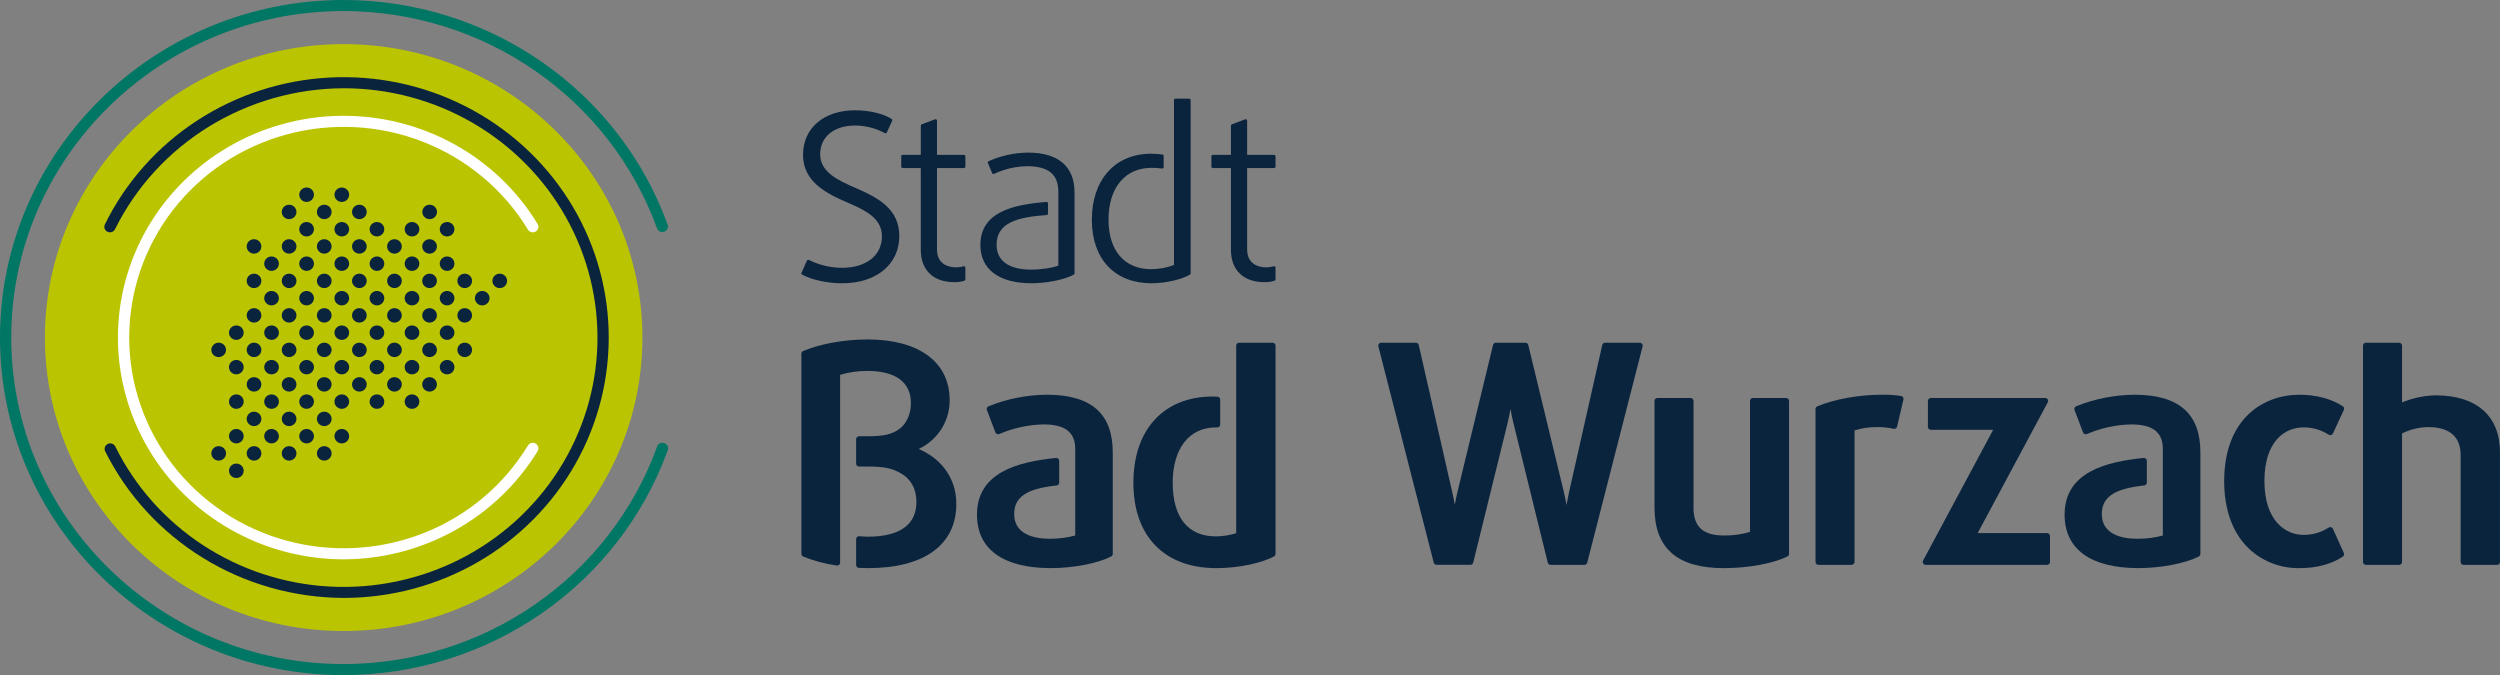 <?xml version="1.0" encoding="UTF-8"?>
<svg xmlns="http://www.w3.org/2000/svg" width="237" height="64" viewBox="0 0 237 64" fill="none">
  <rect x="0" y="0" width="237" height="64" fill="#808080" stroke="none"/>
  <g clip-path="url(#clip0_136_2460)">
    <path d="M32.58 59.819C48.221 59.819 60.9 47.364 60.9 32.001C60.9 16.638 48.221 4.183 32.58 4.183C16.938 4.183 4.259 16.638 4.259 32.001C4.259 47.364 16.938 59.819 32.58 59.819Z" fill="#BBC400"></path>
    <path d="M32.58 64C14.616 64 0 49.646 0 32.003C0 14.361 14.616 0 32.58 0C39.309 0.007 45.872 2.057 51.37 5.87C56.868 9.682 61.032 15.07 63.291 21.297C63.339 21.428 63.331 21.572 63.27 21.698C63.209 21.823 63.1 21.92 62.966 21.967C62.833 22.013 62.686 22.006 62.558 21.946C62.43 21.886 62.332 21.779 62.284 21.647C60.099 15.625 56.072 10.414 50.755 6.726C45.438 3.039 39.091 1.055 32.582 1.047C15.203 1.047 1.066 14.933 1.066 32.003C1.066 49.074 15.203 62.953 32.582 62.953C39.091 62.946 45.44 60.962 50.758 57.275C56.075 53.587 60.103 48.375 62.289 42.353C62.309 42.284 62.343 42.22 62.389 42.164C62.436 42.109 62.493 42.064 62.558 42.031C62.623 41.998 62.694 41.979 62.767 41.974C62.839 41.969 62.912 41.979 62.981 42.003C63.05 42.027 63.113 42.065 63.166 42.113C63.219 42.162 63.262 42.221 63.291 42.287C63.321 42.352 63.336 42.423 63.336 42.495C63.337 42.566 63.322 42.637 63.294 42.703C61.034 48.93 56.87 54.318 51.373 58.131C45.875 61.943 39.312 63.993 32.582 64H32.58Z" fill="#007664"></path>
    <path d="M32.579 56.683C27.861 56.666 23.242 55.353 19.244 52.892C15.246 50.431 12.029 46.92 9.956 42.757C9.904 42.634 9.902 42.496 9.951 42.371C9.999 42.246 10.094 42.144 10.216 42.086C10.338 42.027 10.479 42.017 10.609 42.057C10.738 42.096 10.848 42.183 10.915 42.299C12.787 46.099 15.662 49.338 19.239 51.678C22.817 54.018 26.968 55.374 31.26 55.605C35.551 55.836 39.828 54.934 43.645 52.992C47.461 51.05 50.679 48.139 52.963 44.562C55.246 40.986 56.513 36.873 56.631 32.653C56.749 28.433 55.715 24.258 53.634 20.564C51.554 16.869 48.504 13.789 44.802 11.644C41.099 9.499 36.88 8.368 32.581 8.367C28.063 8.383 23.64 9.641 19.812 11.997C15.983 14.354 12.902 17.715 10.917 21.701C10.889 21.768 10.848 21.828 10.796 21.878C10.743 21.928 10.681 21.967 10.613 21.992C10.545 22.018 10.472 22.029 10.399 22.026C10.326 22.023 10.255 22.005 10.189 21.974C10.124 21.942 10.065 21.898 10.018 21.844C9.97 21.789 9.934 21.726 9.913 21.658C9.891 21.589 9.884 21.517 9.892 21.446C9.899 21.375 9.922 21.306 9.958 21.243C11.914 17.275 14.916 13.893 18.653 11.451C22.39 9.008 26.724 7.592 31.206 7.352C35.688 7.111 40.154 8.054 44.139 10.082C48.124 12.111 51.484 15.151 53.869 18.886C56.253 22.622 57.575 26.916 57.698 31.323C57.821 35.731 56.74 40.09 54.567 43.948C52.395 47.806 49.209 51.022 45.343 53.261C41.477 55.501 37.07 56.683 32.581 56.683H32.579Z" fill="#0A243E"></path>
    <path d="M32.579 53.025C28.836 53.024 25.159 52.06 21.915 50.227C18.67 48.395 15.971 45.759 14.087 42.582C12.204 39.406 11.201 35.799 11.179 32.123C11.157 28.447 12.117 24.829 13.963 21.631C15.81 18.433 18.477 15.767 21.7 13.898C24.923 12.029 28.588 11.022 32.331 10.979C36.073 10.936 39.762 11.857 43.029 13.652C46.295 15.446 49.026 18.05 50.948 21.204C50.989 21.264 51.018 21.33 51.032 21.401C51.046 21.471 51.045 21.543 51.029 21.613C51.014 21.683 50.984 21.75 50.941 21.808C50.899 21.866 50.844 21.915 50.782 21.952C50.719 21.988 50.65 22.012 50.577 22.021C50.505 22.031 50.431 22.026 50.361 22.006C50.291 21.986 50.226 21.953 50.169 21.907C50.113 21.862 50.066 21.806 50.033 21.742C47.748 17.993 44.274 15.083 40.144 13.458C36.013 11.834 31.455 11.585 27.167 12.749C22.879 13.914 19.098 16.427 16.403 19.904C13.709 23.382 12.25 27.631 12.25 32.001C12.25 36.371 13.709 40.62 16.403 44.098C19.098 47.575 22.879 50.089 27.167 51.253C31.455 52.417 36.013 52.168 40.144 50.544C44.274 48.92 47.748 46.01 50.033 42.26C50.066 42.197 50.113 42.14 50.169 42.095C50.226 42.05 50.291 42.016 50.361 41.996C50.431 41.977 50.505 41.971 50.577 41.981C50.65 41.99 50.719 42.014 50.782 42.051C50.844 42.087 50.899 42.136 50.941 42.195C50.984 42.253 51.014 42.319 51.029 42.389C51.045 42.459 51.046 42.531 51.032 42.602C51.018 42.672 50.989 42.739 50.948 42.798C49.038 45.909 46.344 48.484 43.127 50.275C39.909 52.067 36.276 53.014 32.577 53.025H32.579Z" fill="white"></path>
    <path d="M30.738 20.776C31.123 20.776 31.435 20.47 31.435 20.092C31.435 19.714 31.123 19.408 30.738 19.408C30.354 19.408 30.042 19.714 30.042 20.092C30.042 20.47 30.354 20.776 30.738 20.776Z" fill="#0A243E"></path>
    <path d="M27.407 20.776C27.792 20.776 28.104 20.47 28.104 20.092C28.104 19.714 27.792 19.408 27.407 19.408C27.023 19.408 26.711 19.714 26.711 20.092C26.711 20.47 27.023 20.776 27.407 20.776Z" fill="#0A243E"></path>
    <path d="M34.068 20.776C34.453 20.776 34.765 20.47 34.765 20.092C34.765 19.714 34.453 19.408 34.068 19.408C33.684 19.408 33.372 19.714 33.372 20.092C33.372 20.47 33.684 20.776 34.068 20.776Z" fill="#0A243E"></path>
    <path d="M40.731 20.776C41.116 20.776 41.428 20.47 41.428 20.092C41.428 19.714 41.116 19.408 40.731 19.408C40.347 19.408 40.035 19.714 40.035 20.092C40.035 20.47 40.347 20.776 40.731 20.776Z" fill="#0A243E"></path>
    <path d="M30.738 24.045C31.123 24.045 31.435 23.739 31.435 23.361C31.435 22.983 31.123 22.677 30.738 22.677C30.354 22.677 30.042 22.983 30.042 23.361C30.042 23.739 30.354 24.045 30.738 24.045Z" fill="#0A243E"></path>
    <path d="M27.407 24.045C27.792 24.045 28.104 23.739 28.104 23.361C28.104 22.983 27.792 22.677 27.407 22.677C27.023 22.677 26.711 22.983 26.711 23.361C26.711 23.739 27.023 24.045 27.407 24.045Z" fill="#0A243E"></path>
    <path d="M24.082 24.045C24.467 24.045 24.778 23.739 24.778 23.361C24.778 22.983 24.467 22.677 24.082 22.677C23.698 22.677 23.386 22.983 23.386 23.361C23.386 23.739 23.698 24.045 24.082 24.045Z" fill="#0A243E"></path>
    <path d="M34.068 24.045C34.453 24.045 34.765 23.739 34.765 23.361C34.765 22.983 34.453 22.677 34.068 22.677C33.684 22.677 33.372 22.983 33.372 23.361C33.372 23.739 33.684 24.045 34.068 24.045Z" fill="#0A243E"></path>
    <path d="M37.395 24.045C37.779 24.045 38.091 23.739 38.091 23.361C38.091 22.983 37.779 22.677 37.395 22.677C37.01 22.677 36.698 22.983 36.698 23.361C36.698 23.739 37.01 24.045 37.395 24.045Z" fill="#0A243E"></path>
    <path d="M40.723 24.045C41.107 24.045 41.419 23.739 41.419 23.361C41.419 22.983 41.107 22.677 40.723 22.677C40.338 22.677 40.026 22.983 40.026 23.361C40.026 23.739 40.338 24.045 40.723 24.045Z" fill="#0A243E"></path>
    <path d="M30.738 27.312C31.123 27.312 31.435 27.006 31.435 26.628C31.435 26.25 31.123 25.944 30.738 25.944C30.354 25.944 30.042 26.25 30.042 26.628C30.042 27.006 30.354 27.312 30.738 27.312Z" fill="#0A243E"></path>
    <path d="M27.407 27.312C27.792 27.312 28.104 27.006 28.104 26.628C28.104 26.25 27.792 25.944 27.407 25.944C27.023 25.944 26.711 26.25 26.711 26.628C26.711 27.006 27.023 27.312 27.407 27.312Z" fill="#0A243E"></path>
    <path d="M24.082 27.312C24.467 27.312 24.778 27.006 24.778 26.628C24.778 26.25 24.467 25.944 24.082 25.944C23.698 25.944 23.386 26.25 23.386 26.628C23.386 27.006 23.698 27.312 24.082 27.312Z" fill="#0A243E"></path>
    <path d="M34.068 27.312C34.453 27.312 34.765 27.006 34.765 26.628C34.765 26.25 34.453 25.944 34.068 25.944C33.684 25.944 33.372 26.25 33.372 26.628C33.372 27.006 33.684 27.312 34.068 27.312Z" fill="#0A243E"></path>
    <path d="M37.395 27.312C37.779 27.312 38.091 27.006 38.091 26.628C38.091 26.25 37.779 25.944 37.395 25.944C37.01 25.944 36.698 26.25 36.698 26.628C36.698 27.006 37.01 27.312 37.395 27.312Z" fill="#0A243E"></path>
    <path d="M40.723 27.312C41.107 27.312 41.419 27.006 41.419 26.628C41.419 26.25 41.107 25.944 40.723 25.944C40.338 25.944 40.026 26.25 40.026 26.628C40.026 27.006 40.338 27.312 40.723 27.312Z" fill="#0A243E"></path>
    <path d="M44.056 27.312C44.44 27.312 44.752 27.006 44.752 26.628C44.752 26.25 44.44 25.944 44.056 25.944C43.671 25.944 43.359 26.25 43.359 26.628C43.359 27.006 43.671 27.312 44.056 27.312Z" fill="#0A243E"></path>
    <path d="M30.738 30.581C31.123 30.581 31.435 30.275 31.435 29.897C31.435 29.52 31.123 29.213 30.738 29.213C30.354 29.213 30.042 29.52 30.042 29.897C30.042 30.275 30.354 30.581 30.738 30.581Z" fill="#0A243E"></path>
    <path d="M27.407 30.581C27.792 30.581 28.104 30.275 28.104 29.897C28.104 29.52 27.792 29.213 27.407 29.213C27.023 29.213 26.711 29.52 26.711 29.897C26.711 30.275 27.023 30.581 27.407 30.581Z" fill="#0A243E"></path>
    <path d="M24.082 30.581C24.467 30.581 24.778 30.275 24.778 29.897C24.778 29.52 24.467 29.213 24.082 29.213C23.698 29.213 23.386 29.52 23.386 29.897C23.386 30.275 23.698 30.581 24.082 30.581Z" fill="#0A243E"></path>
    <path d="M34.068 30.581C34.453 30.581 34.765 30.275 34.765 29.897C34.765 29.52 34.453 29.213 34.068 29.213C33.684 29.213 33.372 29.52 33.372 29.897C33.372 30.275 33.684 30.581 34.068 30.581Z" fill="#0A243E"></path>
    <path d="M37.395 30.581C37.779 30.581 38.091 30.275 38.091 29.897C38.091 29.52 37.779 29.213 37.395 29.213C37.01 29.213 36.698 29.52 36.698 29.897C36.698 30.275 37.01 30.581 37.395 30.581Z" fill="#0A243E"></path>
    <path d="M40.723 30.581C41.107 30.581 41.419 30.275 41.419 29.897C41.419 29.52 41.107 29.213 40.723 29.213C40.338 29.213 40.026 29.52 40.026 29.897C40.026 30.275 40.338 30.581 40.723 30.581Z" fill="#0A243E"></path>
    <path d="M44.056 30.581C44.44 30.581 44.752 30.275 44.752 29.897C44.752 29.52 44.44 29.213 44.056 29.213C43.671 29.213 43.359 29.52 43.359 29.897C43.359 30.275 43.671 30.581 44.056 30.581Z" fill="#0A243E"></path>
    <path d="M30.738 33.853C31.123 33.853 31.435 33.547 31.435 33.169C31.435 32.791 31.123 32.485 30.738 32.485C30.354 32.485 30.042 32.791 30.042 33.169C30.042 33.547 30.354 33.853 30.738 33.853Z" fill="#0A243E"></path>
    <path d="M27.407 33.853C27.792 33.853 28.104 33.547 28.104 33.169C28.104 32.791 27.792 32.485 27.407 32.485C27.023 32.485 26.711 32.791 26.711 33.169C26.711 33.547 27.023 33.853 27.407 33.853Z" fill="#0A243E"></path>
    <path d="M24.082 33.853C24.467 33.853 24.778 33.547 24.778 33.169C24.778 32.791 24.467 32.485 24.082 32.485C23.698 32.485 23.386 32.791 23.386 33.169C23.386 33.547 23.698 33.853 24.082 33.853Z" fill="#0A243E"></path>
    <path d="M20.732 33.853C21.116 33.853 21.428 33.547 21.428 33.169C21.428 32.791 21.116 32.485 20.732 32.485C20.347 32.485 20.035 32.791 20.035 33.169C20.035 33.547 20.347 33.853 20.732 33.853Z" fill="#0A243E"></path>
    <path d="M34.068 33.853C34.453 33.853 34.765 33.547 34.765 33.169C34.765 32.791 34.453 32.485 34.068 32.485C33.684 32.485 33.372 32.791 33.372 33.169C33.372 33.547 33.684 33.853 34.068 33.853Z" fill="#0A243E"></path>
    <path d="M37.395 33.853C37.779 33.853 38.091 33.547 38.091 33.169C38.091 32.791 37.779 32.485 37.395 32.485C37.01 32.485 36.698 32.791 36.698 33.169C36.698 33.547 37.01 33.853 37.395 33.853Z" fill="#0A243E"></path>
    <path d="M40.723 33.853C41.107 33.853 41.419 33.547 41.419 33.169C41.419 32.791 41.107 32.485 40.723 32.485C40.338 32.485 40.026 32.791 40.026 33.169C40.026 33.547 40.338 33.853 40.723 33.853Z" fill="#0A243E"></path>
    <path d="M30.738 37.124C31.123 37.124 31.435 36.818 31.435 36.44C31.435 36.063 31.123 35.756 30.738 35.756C30.354 35.756 30.042 36.063 30.042 36.44C30.042 36.818 30.354 37.124 30.738 37.124Z" fill="#0A243E"></path>
    <path d="M27.407 37.124C27.792 37.124 28.104 36.818 28.104 36.44C28.104 36.063 27.792 35.756 27.407 35.756C27.023 35.756 26.711 36.063 26.711 36.44C26.711 36.818 27.023 37.124 27.407 37.124Z" fill="#0A243E"></path>
    <path d="M24.082 37.124C24.467 37.124 24.778 36.818 24.778 36.44C24.778 36.063 24.467 35.756 24.082 35.756C23.698 35.756 23.386 36.063 23.386 36.44C23.386 36.818 23.698 37.124 24.082 37.124Z" fill="#0A243E"></path>
    <path d="M30.738 40.395C31.123 40.395 31.435 40.089 31.435 39.711C31.435 39.334 31.123 39.027 30.738 39.027C30.354 39.027 30.042 39.334 30.042 39.711C30.042 40.089 30.354 40.395 30.738 40.395Z" fill="#0A243E"></path>
    <path d="M27.407 40.395C27.792 40.395 28.104 40.089 28.104 39.711C28.104 39.334 27.792 39.027 27.407 39.027C27.023 39.027 26.711 39.334 26.711 39.711C26.711 40.089 27.023 40.395 27.407 40.395Z" fill="#0A243E"></path>
    <path d="M24.082 40.395C24.467 40.395 24.778 40.089 24.778 39.711C24.778 39.334 24.467 39.027 24.082 39.027C23.698 39.027 23.386 39.334 23.386 39.711C23.386 40.089 23.698 40.395 24.082 40.395Z" fill="#0A243E"></path>
    <path d="M30.738 43.664C31.123 43.664 31.435 43.358 31.435 42.98C31.435 42.603 31.123 42.296 30.738 42.296C30.354 42.296 30.042 42.603 30.042 42.98C30.042 43.358 30.354 43.664 30.738 43.664Z" fill="#0A243E"></path>
    <path d="M27.407 43.664C27.792 43.664 28.104 43.358 28.104 42.98C28.104 42.603 27.792 42.296 27.407 42.296C27.023 42.296 26.711 42.603 26.711 42.98C26.711 43.358 27.023 43.664 27.407 43.664Z" fill="#0A243E"></path>
    <path d="M24.082 43.664C24.467 43.664 24.778 43.358 24.778 42.98C24.778 42.603 24.467 42.296 24.082 42.296C23.698 42.296 23.386 42.603 23.386 42.98C23.386 43.358 23.698 43.664 24.082 43.664Z" fill="#0A243E"></path>
    <path d="M20.732 43.664C21.116 43.664 21.428 43.358 21.428 42.98C21.428 42.603 21.116 42.296 20.732 42.296C20.347 42.296 20.035 42.603 20.035 42.98C20.035 43.358 20.347 43.664 20.732 43.664Z" fill="#0A243E"></path>
    <path d="M34.068 37.124C34.453 37.124 34.765 36.818 34.765 36.44C34.765 36.063 34.453 35.756 34.068 35.756C33.684 35.756 33.372 36.063 33.372 36.44C33.372 36.818 33.684 37.124 34.068 37.124Z" fill="#0A243E"></path>
    <path d="M37.395 37.124C37.779 37.124 38.091 36.818 38.091 36.44C38.091 36.063 37.779 35.756 37.395 35.756C37.01 35.756 36.698 36.063 36.698 36.44C36.698 36.818 37.01 37.124 37.395 37.124Z" fill="#0A243E"></path>
    <path d="M40.723 37.124C41.107 37.124 41.419 36.818 41.419 36.44C41.419 36.063 41.107 35.756 40.723 35.756C40.338 35.756 40.026 36.063 40.026 36.44C40.026 36.818 40.338 37.124 40.723 37.124Z" fill="#0A243E"></path>
    <path d="M44.056 33.853C44.44 33.853 44.752 33.547 44.752 33.169C44.752 32.791 44.44 32.485 44.056 32.485C43.671 32.485 43.359 32.791 43.359 33.169C43.359 33.547 43.671 33.853 44.056 33.853Z" fill="#0A243E"></path>
    <path d="M47.375 27.312C47.76 27.312 48.071 27.006 48.071 26.628C48.071 26.25 47.76 25.944 47.375 25.944C46.99 25.944 46.679 26.25 46.679 26.628C46.679 27.006 46.99 27.312 47.375 27.312Z" fill="#0A243E"></path>
    <path d="M29.065 22.415C29.45 22.415 29.762 22.109 29.762 21.731C29.762 21.354 29.45 21.047 29.065 21.047C28.681 21.047 28.369 21.354 28.369 21.731C28.369 22.109 28.681 22.415 29.065 22.415Z" fill="#0A243E"></path>
    <path d="M32.402 22.415C32.787 22.415 33.099 22.109 33.099 21.731C33.099 21.354 32.787 21.047 32.402 21.047C32.018 21.047 31.706 21.354 31.706 21.731C31.706 22.109 32.018 22.415 32.402 22.415Z" fill="#0A243E"></path>
    <path d="M35.734 22.415C36.119 22.415 36.431 22.109 36.431 21.731C36.431 21.354 36.119 21.047 35.734 21.047C35.35 21.047 35.038 21.354 35.038 21.731C35.038 22.109 35.35 22.415 35.734 22.415Z" fill="#0A243E"></path>
    <path d="M39.059 22.415C39.443 22.415 39.755 22.109 39.755 21.731C39.755 21.354 39.443 21.047 39.059 21.047C38.674 21.047 38.362 21.354 38.362 21.731C38.362 22.109 38.674 22.415 39.059 22.415Z" fill="#0A243E"></path>
    <path d="M42.385 22.415C42.769 22.415 43.081 22.109 43.081 21.731C43.081 21.354 42.769 21.047 42.385 21.047C42 21.047 41.688 21.354 41.688 21.731C41.688 22.109 42 22.415 42.385 22.415Z" fill="#0A243E"></path>
    <path d="M29.065 25.68C29.45 25.68 29.762 25.374 29.762 24.996C29.762 24.618 29.45 24.312 29.065 24.312C28.681 24.312 28.369 24.618 28.369 24.996C28.369 25.374 28.681 25.68 29.065 25.68Z" fill="#0A243E"></path>
    <path d="M25.743 25.68C26.128 25.68 26.439 25.374 26.439 24.996C26.439 24.618 26.128 24.312 25.743 24.312C25.359 24.312 25.047 24.618 25.047 24.996C25.047 25.374 25.359 25.68 25.743 25.68Z" fill="#0A243E"></path>
    <path d="M32.402 25.68C32.787 25.68 33.099 25.374 33.099 24.996C33.099 24.618 32.787 24.312 32.402 24.312C32.018 24.312 31.706 24.618 31.706 24.996C31.706 25.374 32.018 25.68 32.402 25.68Z" fill="#0A243E"></path>
    <path d="M35.734 25.68C36.119 25.68 36.431 25.374 36.431 24.996C36.431 24.618 36.119 24.312 35.734 24.312C35.35 24.312 35.038 24.618 35.038 24.996C35.038 25.374 35.35 25.68 35.734 25.68Z" fill="#0A243E"></path>
    <path d="M39.059 25.68C39.443 25.68 39.755 25.374 39.755 24.996C39.755 24.618 39.443 24.312 39.059 24.312C38.674 24.312 38.362 24.618 38.362 24.996C38.362 25.374 38.674 25.68 39.059 25.68Z" fill="#0A243E"></path>
    <path d="M42.385 25.68C42.769 25.68 43.081 25.374 43.081 24.996C43.081 24.618 42.769 24.312 42.385 24.312C42 24.312 41.688 24.618 41.688 24.996C41.688 25.374 42 25.68 42.385 25.68Z" fill="#0A243E"></path>
    <path d="M29.065 28.951C29.45 28.951 29.762 28.645 29.762 28.267C29.762 27.89 29.45 27.584 29.065 27.584C28.681 27.584 28.369 27.89 28.369 28.267C28.369 28.645 28.681 28.951 29.065 28.951Z" fill="#0A243E"></path>
    <path d="M25.743 28.951C26.128 28.951 26.439 28.645 26.439 28.267C26.439 27.89 26.128 27.584 25.743 27.584C25.359 27.584 25.047 27.89 25.047 28.267C25.047 28.645 25.359 28.951 25.743 28.951Z" fill="#0A243E"></path>
    <path d="M32.402 28.951C32.787 28.951 33.099 28.645 33.099 28.267C33.099 27.89 32.787 27.584 32.402 27.584C32.018 27.584 31.706 27.89 31.706 28.267C31.706 28.645 32.018 28.951 32.402 28.951Z" fill="#0A243E"></path>
    <path d="M35.734 28.951C36.119 28.951 36.431 28.645 36.431 28.267C36.431 27.89 36.119 27.584 35.734 27.584C35.35 27.584 35.038 27.89 35.038 28.267C35.038 28.645 35.35 28.951 35.734 28.951Z" fill="#0A243E"></path>
    <path d="M39.059 28.951C39.443 28.951 39.755 28.645 39.755 28.267C39.755 27.89 39.443 27.584 39.059 27.584C38.674 27.584 38.362 27.89 38.362 28.267C38.362 28.645 38.674 28.951 39.059 28.951Z" fill="#0A243E"></path>
    <path d="M42.385 28.951C42.769 28.951 43.081 28.645 43.081 28.267C43.081 27.89 42.769 27.584 42.385 27.584C42 27.584 41.688 27.89 41.688 28.267C41.688 28.645 42 28.951 42.385 28.951Z" fill="#0A243E"></path>
    <path d="M29.065 32.22C29.45 32.22 29.762 31.914 29.762 31.537C29.762 31.159 29.45 30.852 29.065 30.852C28.681 30.852 28.369 31.159 28.369 31.537C28.369 31.914 28.681 32.22 29.065 32.22Z" fill="#0A243E"></path>
    <path d="M25.743 32.22C26.128 32.22 26.439 31.914 26.439 31.537C26.439 31.159 26.128 30.852 25.743 30.852C25.359 30.852 25.047 31.159 25.047 31.537C25.047 31.914 25.359 32.22 25.743 32.22Z" fill="#0A243E"></path>
    <path d="M22.404 32.22C22.789 32.22 23.101 31.914 23.101 31.537C23.101 31.159 22.789 30.852 22.404 30.852C22.02 30.852 21.708 31.159 21.708 31.537C21.708 31.914 22.02 32.22 22.404 32.22Z" fill="#0A243E"></path>
    <path d="M32.402 32.22C32.787 32.22 33.099 31.914 33.099 31.537C33.099 31.159 32.787 30.852 32.402 30.852C32.018 30.852 31.706 31.159 31.706 31.537C31.706 31.914 32.018 32.22 32.402 32.22Z" fill="#0A243E"></path>
    <path d="M35.734 32.22C36.119 32.22 36.431 31.914 36.431 31.537C36.431 31.159 36.119 30.852 35.734 30.852C35.35 30.852 35.038 31.159 35.038 31.537C35.038 31.914 35.35 32.22 35.734 32.22Z" fill="#0A243E"></path>
    <path d="M39.059 32.22C39.443 32.22 39.755 31.914 39.755 31.537C39.755 31.159 39.443 30.852 39.059 30.852C38.674 30.852 38.362 31.159 38.362 31.537C38.362 31.914 38.674 32.22 39.059 32.22Z" fill="#0A243E"></path>
    <path d="M42.385 32.22C42.769 32.22 43.081 31.914 43.081 31.537C43.081 31.159 42.769 30.852 42.385 30.852C42 30.852 41.688 31.159 41.688 31.537C41.688 31.914 42 32.22 42.385 32.22Z" fill="#0A243E"></path>
    <path d="M29.065 35.489C29.45 35.489 29.762 35.183 29.762 34.806C29.762 34.428 29.45 34.122 29.065 34.122C28.681 34.122 28.369 34.428 28.369 34.806C28.369 35.183 28.681 35.489 29.065 35.489Z" fill="#0A243E"></path>
    <path d="M25.743 35.489C26.128 35.489 26.439 35.183 26.439 34.806C26.439 34.428 26.128 34.122 25.743 34.122C25.359 34.122 25.047 34.428 25.047 34.806C25.047 35.183 25.359 35.489 25.743 35.489Z" fill="#0A243E"></path>
    <path d="M22.404 35.489C22.789 35.489 23.101 35.183 23.101 34.806C23.101 34.428 22.789 34.122 22.404 34.122C22.02 34.122 21.708 34.428 21.708 34.806C21.708 35.183 22.02 35.489 22.404 35.489Z" fill="#0A243E"></path>
    <path d="M32.402 35.489C32.787 35.489 33.099 35.183 33.099 34.806C33.099 34.428 32.787 34.122 32.402 34.122C32.018 34.122 31.706 34.428 31.706 34.806C31.706 35.183 32.018 35.489 32.402 35.489Z" fill="#0A243E"></path>
    <path d="M35.734 35.489C36.119 35.489 36.431 35.183 36.431 34.806C36.431 34.428 36.119 34.122 35.734 34.122C35.35 34.122 35.038 34.428 35.038 34.806C35.038 35.183 35.35 35.489 35.734 35.489Z" fill="#0A243E"></path>
    <path d="M39.059 35.489C39.443 35.489 39.755 35.183 39.755 34.806C39.755 34.428 39.443 34.122 39.059 34.122C38.674 34.122 38.362 34.428 38.362 34.806C38.362 35.183 38.674 35.489 39.059 35.489Z" fill="#0A243E"></path>
    <path d="M29.065 38.757C29.45 38.757 29.762 38.45 29.762 38.073C29.762 37.695 29.45 37.389 29.065 37.389C28.681 37.389 28.369 37.695 28.369 38.073C28.369 38.45 28.681 38.757 29.065 38.757Z" fill="#0A243E"></path>
    <path d="M25.743 38.757C26.128 38.757 26.439 38.45 26.439 38.073C26.439 37.695 26.128 37.389 25.743 37.389C25.359 37.389 25.047 37.695 25.047 38.073C25.047 38.45 25.359 38.757 25.743 38.757Z" fill="#0A243E"></path>
    <path d="M22.404 38.757C22.789 38.757 23.101 38.45 23.101 38.073C23.101 37.695 22.789 37.389 22.404 37.389C22.02 37.389 21.708 37.695 21.708 38.073C21.708 38.45 22.02 38.757 22.404 38.757Z" fill="#0A243E"></path>
    <path d="M32.402 38.757C32.787 38.757 33.099 38.45 33.099 38.073C33.099 37.695 32.787 37.389 32.402 37.389C32.018 37.389 31.706 37.695 31.706 38.073C31.706 38.45 32.018 38.757 32.402 38.757Z" fill="#0A243E"></path>
    <path d="M29.065 42.034C29.45 42.034 29.762 41.728 29.762 41.35C29.762 40.973 29.45 40.666 29.065 40.666C28.681 40.666 28.369 40.973 28.369 41.35C28.369 41.728 28.681 42.034 29.065 42.034Z" fill="#0A243E"></path>
    <path d="M25.743 42.034C26.128 42.034 26.439 41.728 26.439 41.35C26.439 40.973 26.128 40.666 25.743 40.666C25.359 40.666 25.047 40.973 25.047 41.35C25.047 41.728 25.359 42.034 25.743 42.034Z" fill="#0A243E"></path>
    <path d="M22.404 42.034C22.789 42.034 23.101 41.728 23.101 41.35C23.101 40.973 22.789 40.666 22.404 40.666C22.02 40.666 21.708 40.973 21.708 41.35C21.708 41.728 22.02 42.034 22.404 42.034Z" fill="#0A243E"></path>
    <path d="M22.404 45.314C22.789 45.314 23.101 45.008 23.101 44.63C23.101 44.252 22.789 43.946 22.404 43.946C22.02 43.946 21.708 44.252 21.708 44.63C21.708 45.008 22.02 45.314 22.404 45.314Z" fill="#0A243E"></path>
    <path d="M32.402 42.034C32.787 42.034 33.099 41.728 33.099 41.35C33.099 40.973 32.787 40.666 32.402 40.666C32.018 40.666 31.706 40.973 31.706 41.35C31.706 41.728 32.018 42.034 32.402 42.034Z" fill="#0A243E"></path>
    <path d="M35.734 38.757C36.119 38.757 36.431 38.45 36.431 38.073C36.431 37.695 36.119 37.389 35.734 37.389C35.35 37.389 35.038 37.695 35.038 38.073C35.038 38.45 35.35 38.757 35.734 38.757Z" fill="#0A243E"></path>
    <path d="M39.059 38.757C39.443 38.757 39.755 38.45 39.755 38.073C39.755 37.695 39.443 37.389 39.059 37.389C38.674 37.389 38.362 37.695 38.362 38.073C38.362 38.45 38.674 38.757 39.059 38.757Z" fill="#0A243E"></path>
    <path d="M42.385 35.489C42.769 35.489 43.081 35.183 43.081 34.806C43.081 34.428 42.769 34.122 42.385 34.122C42 34.122 41.688 34.428 41.688 34.806C41.688 35.183 42 35.489 42.385 35.489Z" fill="#0A243E"></path>
    <path d="M45.715 28.951C46.099 28.951 46.411 28.645 46.411 28.267C46.411 27.89 46.099 27.584 45.715 27.584C45.33 27.584 45.019 27.89 45.019 28.267C45.019 28.645 45.33 28.951 45.715 28.951Z" fill="#0A243E"></path>
    <path d="M29.065 19.144C29.45 19.144 29.762 18.837 29.762 18.46C29.762 18.082 29.45 17.776 29.065 17.776C28.681 17.776 28.369 18.082 28.369 18.46C28.369 18.837 28.681 19.144 29.065 19.144Z" fill="#0A243E"></path>
    <path d="M32.402 19.144C32.787 19.144 33.099 18.837 33.099 18.46C33.099 18.082 32.787 17.776 32.402 17.776C32.018 17.776 31.706 18.082 31.706 18.46C31.706 18.837 32.018 19.144 32.402 19.144Z" fill="#0A243E"></path>
    <path d="M155.451 32.492H152.163C152.1 32.492 152.039 32.514 151.99 32.553C151.941 32.592 151.907 32.646 151.893 32.707L148.749 46.644C148.661 47.046 148.58 47.483 148.508 47.883C148.436 47.48 148.348 47.044 148.254 46.642L144.88 32.703C144.865 32.643 144.83 32.589 144.781 32.551C144.732 32.513 144.671 32.492 144.608 32.492H141.81C141.748 32.492 141.687 32.513 141.638 32.551C141.589 32.589 141.555 32.643 141.541 32.703L138.166 46.639C138.072 47.031 137.989 47.452 137.917 47.844C137.847 47.455 137.764 47.031 137.669 46.639L134.497 32.707C134.483 32.646 134.449 32.592 134.4 32.553C134.351 32.514 134.29 32.492 134.227 32.492H130.938C130.896 32.492 130.854 32.501 130.816 32.52C130.778 32.538 130.744 32.565 130.718 32.598C130.692 32.631 130.674 32.669 130.666 32.71C130.657 32.751 130.658 32.793 130.669 32.834L135.918 53.339C135.933 53.398 135.968 53.45 136.017 53.487C136.065 53.525 136.125 53.545 136.187 53.545H139.388C139.451 53.545 139.511 53.525 139.561 53.487C139.61 53.449 139.645 53.396 139.66 53.337L142.918 40.11C143.023 39.662 143.115 39.193 143.194 38.765C143.273 39.193 143.365 39.66 143.472 40.105L146.728 53.339C146.743 53.399 146.778 53.452 146.827 53.49C146.876 53.527 146.937 53.548 146.999 53.548H150.201C150.263 53.547 150.323 53.527 150.371 53.49C150.42 53.452 150.455 53.4 150.47 53.341L155.719 32.834C155.729 32.793 155.73 32.751 155.721 32.711C155.712 32.67 155.694 32.632 155.668 32.599C155.642 32.566 155.609 32.54 155.571 32.522C155.533 32.503 155.492 32.494 155.449 32.494L155.451 32.492Z" fill="#0A243E"></path>
    <path d="M169.324 37.733H166.18C166.143 37.733 166.107 37.74 166.073 37.753C166.039 37.767 166.008 37.787 165.982 37.812C165.956 37.838 165.935 37.868 165.921 37.901C165.907 37.934 165.9 37.97 165.9 38.006V50.425C165.093 50.665 164.253 50.779 163.41 50.764C161.455 50.764 160.546 49.932 160.546 48.147V38.006C160.546 37.934 160.517 37.864 160.465 37.813C160.413 37.762 160.342 37.733 160.268 37.733H157.124C157.05 37.733 156.979 37.762 156.927 37.813C156.875 37.864 156.846 37.934 156.846 38.006V48.093C156.846 51.973 158.992 53.859 163.41 53.859C165.709 53.859 168.079 53.427 169.447 52.754C169.493 52.731 169.532 52.697 169.559 52.654C169.586 52.611 169.6 52.561 169.6 52.511V38.004C169.6 37.932 169.571 37.862 169.519 37.811C169.467 37.76 169.396 37.731 169.322 37.731L169.324 37.733Z" fill="#0A243E"></path>
    <path d="M180.227 37.539C179.629 37.447 179.023 37.407 178.417 37.421C176.227 37.421 173.934 37.83 172.281 38.518C172.23 38.539 172.187 38.574 172.157 38.62C172.126 38.665 172.11 38.718 172.11 38.772V53.274C172.11 53.31 172.118 53.346 172.132 53.379C172.146 53.413 172.167 53.443 172.193 53.468C172.219 53.494 172.25 53.514 172.284 53.527C172.318 53.541 172.354 53.548 172.391 53.547H175.533C175.569 53.547 175.606 53.54 175.64 53.526C175.674 53.513 175.704 53.492 175.73 53.467C175.756 53.441 175.776 53.411 175.79 53.377C175.804 53.344 175.811 53.308 175.811 53.272V40.798C176.514 40.582 177.248 40.477 177.985 40.488C178.496 40.483 179.005 40.537 179.503 40.649C179.524 40.655 179.546 40.658 179.568 40.658C179.632 40.659 179.693 40.639 179.743 40.6C179.793 40.562 179.828 40.508 179.842 40.447L180.448 37.866C180.457 37.831 180.458 37.794 180.451 37.757C180.445 37.721 180.431 37.687 180.41 37.656C180.39 37.625 180.363 37.599 180.332 37.579C180.301 37.558 180.266 37.544 180.23 37.537L180.227 37.539Z" fill="#0A243E"></path>
    <path d="M194.057 50.536H187.484L194.123 38.15C194.149 38.109 194.164 38.061 194.165 38.013C194.166 37.964 194.154 37.916 194.13 37.873C194.106 37.831 194.07 37.795 194.028 37.77C193.985 37.746 193.936 37.733 193.886 37.733H183.043C182.97 37.733 182.899 37.762 182.847 37.813C182.795 37.864 182.765 37.934 182.765 38.006V40.471C182.765 40.507 182.772 40.542 182.786 40.575C182.8 40.608 182.821 40.639 182.847 40.664C182.873 40.689 182.903 40.709 182.937 40.723C182.971 40.737 183.007 40.744 183.043 40.744H188.955L182.305 53.145C182.283 53.187 182.271 53.234 182.273 53.281C182.274 53.329 182.288 53.375 182.313 53.416C182.338 53.456 182.373 53.49 182.415 53.513C182.457 53.536 182.505 53.548 182.553 53.547H194.057C194.094 53.548 194.131 53.541 194.165 53.527C194.199 53.513 194.23 53.493 194.256 53.467C194.282 53.442 194.303 53.411 194.317 53.378C194.331 53.344 194.338 53.308 194.338 53.272V50.809C194.338 50.773 194.33 50.738 194.316 50.705C194.302 50.671 194.281 50.641 194.255 50.616C194.229 50.59 194.198 50.57 194.164 50.556C194.13 50.543 194.094 50.536 194.057 50.536Z" fill="#0A243E"></path>
    <path d="M221.16 50.134C221.144 50.097 221.119 50.063 221.087 50.036C221.056 50.01 221.019 49.99 220.979 49.979C220.955 49.973 220.931 49.97 220.906 49.971C220.848 49.971 220.79 49.989 220.742 50.022C220.038 50.478 219.212 50.716 218.369 50.706C216.661 50.706 214.668 49.368 214.668 45.598C214.668 41.851 216.58 40.518 218.369 40.518C219.212 40.508 220.038 40.746 220.742 41.202C220.79 41.236 220.847 41.254 220.906 41.254C220.93 41.254 220.954 41.251 220.976 41.245C221.017 41.235 221.054 41.216 221.086 41.19C221.117 41.164 221.143 41.131 221.16 41.094L222.198 38.858C222.226 38.798 222.231 38.731 222.213 38.669C222.195 38.606 222.155 38.552 222.1 38.516C221.005 37.799 219.575 37.421 217.964 37.421C214.683 37.421 210.852 39.572 210.852 45.626C210.852 48.246 211.611 50.403 213.05 51.867C213.689 52.509 214.454 53.016 215.299 53.358C216.143 53.701 217.05 53.871 217.964 53.859C219.617 53.859 221.007 53.493 222.102 52.764C222.156 52.728 222.195 52.675 222.213 52.613C222.23 52.551 222.225 52.485 222.198 52.427L221.16 50.134Z" fill="#0A243E"></path>
    <path d="M230.925 37.477C229.821 37.498 228.73 37.727 227.713 38.15V32.765C227.713 32.729 227.706 32.694 227.692 32.66C227.678 32.627 227.658 32.597 227.632 32.572C227.606 32.546 227.575 32.526 227.542 32.513C227.508 32.499 227.472 32.492 227.435 32.492H224.291C224.254 32.492 224.218 32.499 224.184 32.513C224.151 32.526 224.12 32.546 224.094 32.572C224.068 32.597 224.048 32.627 224.034 32.66C224.02 32.694 224.013 32.729 224.013 32.765V53.274C224.012 53.31 224.019 53.346 224.033 53.38C224.047 53.413 224.068 53.443 224.093 53.469C224.119 53.495 224.15 53.515 224.184 53.529C224.218 53.543 224.254 53.55 224.291 53.55H227.435C227.472 53.55 227.508 53.543 227.542 53.529C227.576 53.515 227.607 53.495 227.633 53.469C227.658 53.443 227.679 53.413 227.693 53.38C227.707 53.346 227.713 53.31 227.713 53.274V41.086C228.486 40.705 229.338 40.5 230.203 40.488C231.604 40.488 233.27 40.949 233.27 43.134V53.274C233.27 53.31 233.277 53.346 233.291 53.38C233.305 53.413 233.325 53.443 233.351 53.469C233.377 53.495 233.408 53.515 233.442 53.529C233.476 53.543 233.512 53.55 233.549 53.55H236.721C236.758 53.55 236.794 53.543 236.828 53.529C236.862 53.515 236.893 53.495 236.919 53.469C236.945 53.443 236.965 53.413 236.979 53.38C236.993 53.346 237 53.31 236.999 53.274V42.878C236.999 39.447 234.786 37.479 230.925 37.479V37.477Z" fill="#0A243E"></path>
    <path d="M87.088 42.563C87.978 42.146 88.727 41.486 89.248 40.663C89.768 39.841 90.038 38.889 90.025 37.92C90.025 34.326 87.119 32.18 82.249 32.18C80.049 32.18 77.763 32.59 76.14 33.279C76.09 33.3 76.047 33.335 76.017 33.38C75.987 33.424 75.972 33.477 75.972 33.53V52.509C75.971 52.562 75.987 52.614 76.017 52.659C76.046 52.704 76.088 52.739 76.138 52.76C77.16 53.17 78.228 53.456 79.32 53.612C79.334 53.614 79.349 53.614 79.363 53.614C79.4 53.614 79.436 53.608 79.471 53.594C79.504 53.58 79.535 53.56 79.561 53.535C79.588 53.51 79.608 53.479 79.622 53.446C79.636 53.413 79.644 53.377 79.644 53.341V35.533C80.489 35.283 81.367 35.159 82.249 35.163C84.897 35.163 86.355 36.242 86.355 38.204C86.355 39.234 85.952 40.148 85.282 40.649C84.544 41.187 83.784 41.359 82.162 41.359H81.439C81.365 41.359 81.295 41.388 81.243 41.439C81.19 41.49 81.161 41.56 81.161 41.632V43.955C81.161 44.028 81.19 44.097 81.243 44.148C81.295 44.199 81.365 44.228 81.439 44.228H82.249C83.966 44.228 84.658 44.443 85.396 44.869C86.364 45.409 86.874 46.347 86.874 47.579C86.874 50.304 84.391 50.876 82.306 50.876C82.055 50.876 81.772 50.861 81.468 50.833C81.458 50.832 81.449 50.831 81.439 50.831C81.365 50.831 81.295 50.86 81.243 50.911C81.19 50.962 81.161 51.032 81.161 51.104V53.562C81.161 53.632 81.188 53.7 81.237 53.751C81.286 53.801 81.353 53.832 81.424 53.836C81.73 53.851 82.024 53.857 82.306 53.857C87.614 53.857 90.66 51.642 90.66 47.779C90.66 44.996 88.86 43.299 87.088 42.563Z" fill="#0A243E"></path>
    <path d="M99.239 37.421C97.34 37.435 95.461 37.808 93.705 38.52C93.64 38.548 93.588 38.599 93.561 38.664C93.533 38.728 93.531 38.801 93.556 38.866L94.365 40.991C94.378 41.026 94.399 41.059 94.426 41.086C94.453 41.112 94.485 41.134 94.52 41.148C94.556 41.162 94.594 41.169 94.632 41.168C94.671 41.167 94.709 41.158 94.743 41.142C96.064 40.575 97.483 40.267 98.923 40.234C100.975 40.234 101.932 40.974 101.932 42.566V50.766C101.149 50.977 100.34 51.081 99.528 51.074C97.347 51.074 96.145 50.246 96.145 48.74C96.145 47.119 97.31 46.331 100.165 46.022C100.233 46.014 100.296 45.983 100.341 45.933C100.387 45.883 100.412 45.818 100.412 45.751V43.686C100.413 43.648 100.405 43.609 100.389 43.574C100.373 43.539 100.35 43.507 100.32 43.482C100.269 43.437 100.203 43.413 100.134 43.413H100.106C96.62 43.774 92.617 44.71 92.617 48.796C92.617 52.061 95.102 53.857 99.615 53.857C101.752 53.857 104.108 53.401 105.341 52.749C105.386 52.726 105.423 52.691 105.448 52.649C105.474 52.606 105.488 52.558 105.488 52.508V42.88C105.488 39.206 103.445 37.421 99.239 37.421Z" fill="#0A243E"></path>
    <path d="M120.642 32.492H117.469C117.396 32.492 117.325 32.52 117.273 32.572C117.221 32.623 117.191 32.692 117.191 32.765V50.547C116.563 50.745 115.908 50.846 115.249 50.848C112.622 50.848 111.172 49.044 111.172 45.768C111.172 42.529 112.735 40.518 115.249 40.518H115.335L115.389 40.52H115.396C115.469 40.52 115.54 40.491 115.592 40.44C115.644 40.389 115.673 40.32 115.674 40.247V37.879C115.674 37.809 115.647 37.742 115.598 37.691C115.549 37.641 115.482 37.61 115.411 37.606C115.261 37.597 115.111 37.592 114.96 37.591C110.325 37.591 107.445 40.725 107.445 45.768C107.445 50.833 110.384 53.859 115.306 53.859C117.667 53.859 119.797 53.285 120.778 52.75C120.822 52.726 120.858 52.691 120.883 52.648C120.908 52.606 120.921 52.558 120.92 52.509V32.765C120.92 32.692 120.891 32.623 120.839 32.572C120.787 32.52 120.716 32.492 120.642 32.492Z" fill="#0A243E"></path>
    <path d="M202.345 37.421C200.446 37.435 198.568 37.809 196.812 38.52C196.747 38.548 196.696 38.6 196.668 38.664C196.64 38.728 196.639 38.801 196.663 38.866L197.473 40.991C197.487 41.026 197.508 41.059 197.534 41.086C197.561 41.112 197.593 41.134 197.629 41.148C197.665 41.162 197.703 41.169 197.741 41.168C197.78 41.167 197.817 41.158 197.852 41.142C199.171 40.576 200.59 40.267 202.03 40.234C204.084 40.234 205.038 40.974 205.038 42.566V50.766C204.256 50.977 203.448 51.081 202.636 51.074C200.453 51.074 199.251 50.246 199.251 48.74C199.251 47.119 200.416 46.331 203.271 46.022C203.34 46.015 203.403 45.983 203.449 45.933C203.495 45.883 203.521 45.818 203.521 45.751V43.686C203.521 43.614 203.492 43.544 203.439 43.493C203.387 43.442 203.317 43.413 203.243 43.413H203.212C199.726 43.774 195.724 44.71 195.724 48.796C195.724 52.061 198.209 53.857 202.722 53.857C204.859 53.857 207.215 53.401 208.45 52.749C208.494 52.726 208.531 52.691 208.557 52.649C208.583 52.606 208.597 52.558 208.597 52.508V42.88C208.597 39.206 206.551 37.421 202.347 37.421H202.345Z" fill="#0A243E"></path>
    <path d="M81.154 17.837C79.293 17.041 77.752 16.253 77.752 14.623C77.752 12.969 79.057 11.9 81.075 11.9C82.054 11.906 83.016 12.153 83.872 12.619C83.893 12.632 83.918 12.638 83.944 12.638C83.958 12.638 83.972 12.636 83.986 12.632C84.004 12.626 84.022 12.616 84.037 12.603C84.051 12.59 84.063 12.574 84.071 12.556L84.579 11.453C84.593 11.423 84.595 11.389 84.586 11.358C84.577 11.326 84.556 11.299 84.528 11.281C83.74 10.771 82.409 10.455 81.053 10.455C78.106 10.455 76.127 12.148 76.127 14.668C76.127 17.202 78.251 18.314 80.425 19.237C82.166 19.989 83.607 20.746 83.607 22.405C83.607 24.216 82.12 25.388 79.819 25.388C78.73 25.382 77.658 25.128 76.687 24.646C76.667 24.636 76.644 24.63 76.622 24.631C76.605 24.63 76.589 24.633 76.573 24.637C76.555 24.644 76.539 24.654 76.525 24.666C76.511 24.68 76.5 24.695 76.493 24.712L75.984 25.861C75.97 25.892 75.969 25.928 75.98 25.961C75.992 25.994 76.015 26.021 76.046 26.037C77.018 26.549 78.437 26.855 79.843 26.855C83.079 26.855 85.253 25.056 85.253 22.381C85.253 19.832 83.315 18.776 81.154 17.837Z" fill="#0A243E"></path>
    <path d="M91.38 14.681H88.827V11.438C88.827 11.416 88.821 11.394 88.81 11.374C88.8 11.355 88.784 11.338 88.766 11.326C88.743 11.31 88.715 11.302 88.687 11.302C88.67 11.302 88.653 11.305 88.637 11.311L87.38 11.786C87.354 11.796 87.331 11.814 87.316 11.837C87.3 11.86 87.292 11.888 87.292 11.915V14.681H85.575C85.539 14.682 85.504 14.696 85.478 14.722C85.452 14.748 85.438 14.783 85.438 14.819V15.795C85.438 15.831 85.453 15.865 85.478 15.89C85.504 15.916 85.539 15.93 85.575 15.931H87.29V23.684C87.29 25.601 88.472 26.747 90.452 26.747C90.787 26.765 91.122 26.716 91.437 26.605C91.462 26.594 91.482 26.576 91.497 26.553C91.511 26.531 91.519 26.505 91.518 26.478V25.372C91.518 25.351 91.513 25.329 91.502 25.309C91.492 25.29 91.477 25.273 91.459 25.261C91.436 25.245 91.408 25.237 91.38 25.237C91.363 25.237 91.346 25.24 91.33 25.246C91.11 25.314 90.881 25.347 90.651 25.345C90.104 25.345 88.827 25.179 88.827 23.639V15.931H91.38C91.417 15.93 91.451 15.916 91.477 15.89C91.503 15.865 91.518 15.831 91.518 15.795V14.819C91.518 14.783 91.504 14.748 91.478 14.722C91.452 14.696 91.417 14.682 91.38 14.681Z" fill="#0A243E"></path>
    <path d="M120.78 15.931C120.817 15.931 120.852 15.916 120.879 15.891C120.905 15.866 120.92 15.831 120.92 15.795V14.819C120.92 14.782 120.906 14.747 120.879 14.721C120.853 14.696 120.818 14.681 120.78 14.681H118.229V11.438C118.229 11.402 118.214 11.367 118.188 11.342C118.161 11.316 118.126 11.302 118.089 11.302C118.072 11.302 118.055 11.305 118.039 11.311L116.782 11.786C116.756 11.796 116.733 11.814 116.717 11.837C116.701 11.86 116.692 11.887 116.692 11.915V14.681H114.98C114.943 14.681 114.907 14.696 114.881 14.721C114.855 14.747 114.84 14.782 114.84 14.819V15.795C114.84 15.831 114.855 15.866 114.882 15.891C114.908 15.916 114.943 15.931 114.98 15.931H116.692V23.684C116.692 25.601 117.875 26.747 119.854 26.747C120.189 26.765 120.524 26.716 120.839 26.605C120.864 26.594 120.885 26.576 120.899 26.553C120.913 26.531 120.921 26.505 120.92 26.478V25.372C120.92 25.355 120.917 25.337 120.91 25.32C120.903 25.303 120.892 25.288 120.879 25.276C120.866 25.263 120.851 25.253 120.834 25.247C120.817 25.24 120.799 25.237 120.78 25.237C120.764 25.237 120.748 25.24 120.732 25.246C120.513 25.314 120.284 25.347 120.053 25.345C119.506 25.345 118.229 25.179 118.229 23.639V15.931H120.78Z" fill="#0A243E"></path>
    <path d="M97.445 14.466C96.16 14.483 94.893 14.76 93.722 15.281C93.691 15.296 93.666 15.323 93.654 15.355C93.641 15.387 93.641 15.423 93.654 15.455L94.051 16.41C94.058 16.428 94.069 16.444 94.083 16.457C94.097 16.471 94.114 16.481 94.132 16.488C94.147 16.493 94.164 16.495 94.18 16.494C94.203 16.494 94.225 16.489 94.246 16.479C95.219 16.022 96.281 15.776 97.359 15.758C99.385 15.758 100.331 16.526 100.331 18.178V25.177C99.816 25.392 98.697 25.562 97.756 25.562C95.641 25.562 94.476 24.723 94.476 23.206C94.476 21.144 96.372 20.587 99.223 20.385C99.258 20.382 99.291 20.366 99.315 20.341C99.339 20.315 99.352 20.282 99.352 20.247V19.279C99.352 19.26 99.348 19.241 99.34 19.224C99.332 19.206 99.32 19.191 99.306 19.178C99.28 19.155 99.247 19.142 99.212 19.142H99.201C96.105 19.389 92.939 20.069 92.939 23.226C92.939 25.529 94.701 26.852 97.778 26.852C99.253 26.852 100.944 26.508 101.796 26.033C101.817 26.021 101.835 26.003 101.847 25.983C101.859 25.962 101.866 25.938 101.866 25.914V18.264C101.866 15.78 100.337 14.466 97.445 14.466Z" fill="#0A243E"></path>
    <path d="M112.735 9.352H111.432C111.396 9.352 111.361 9.367 111.335 9.392C111.31 9.417 111.295 9.451 111.294 9.487V25.119C110.607 25.379 109.877 25.515 109.14 25.519C106.6 25.519 105.087 23.764 105.087 20.822C105.087 17.793 106.657 15.909 109.181 15.909C109.508 15.911 109.834 15.933 110.158 15.974H110.176C110.209 15.974 110.242 15.961 110.267 15.939C110.282 15.927 110.294 15.911 110.303 15.894C110.311 15.876 110.315 15.857 110.316 15.838V14.78C110.315 14.747 110.303 14.715 110.28 14.69C110.258 14.665 110.227 14.649 110.193 14.645C109.836 14.598 109.476 14.575 109.116 14.574C105.709 14.574 103.506 17.034 103.506 20.845C103.506 24.551 105.674 26.854 109.16 26.854C110.653 26.854 112.155 26.431 112.807 26.033C112.828 26.02 112.845 26.003 112.856 25.982C112.868 25.962 112.874 25.938 112.873 25.915V9.487C112.873 9.451 112.858 9.417 112.832 9.392C112.806 9.367 112.772 9.352 112.735 9.352Z" fill="#0A243E"></path>
  </g>
  <defs>
    <clipPath id="clip0_136_2460">
      <rect width="237" height="64" fill="white"></rect>
    </clipPath>
  </defs>
</svg>
